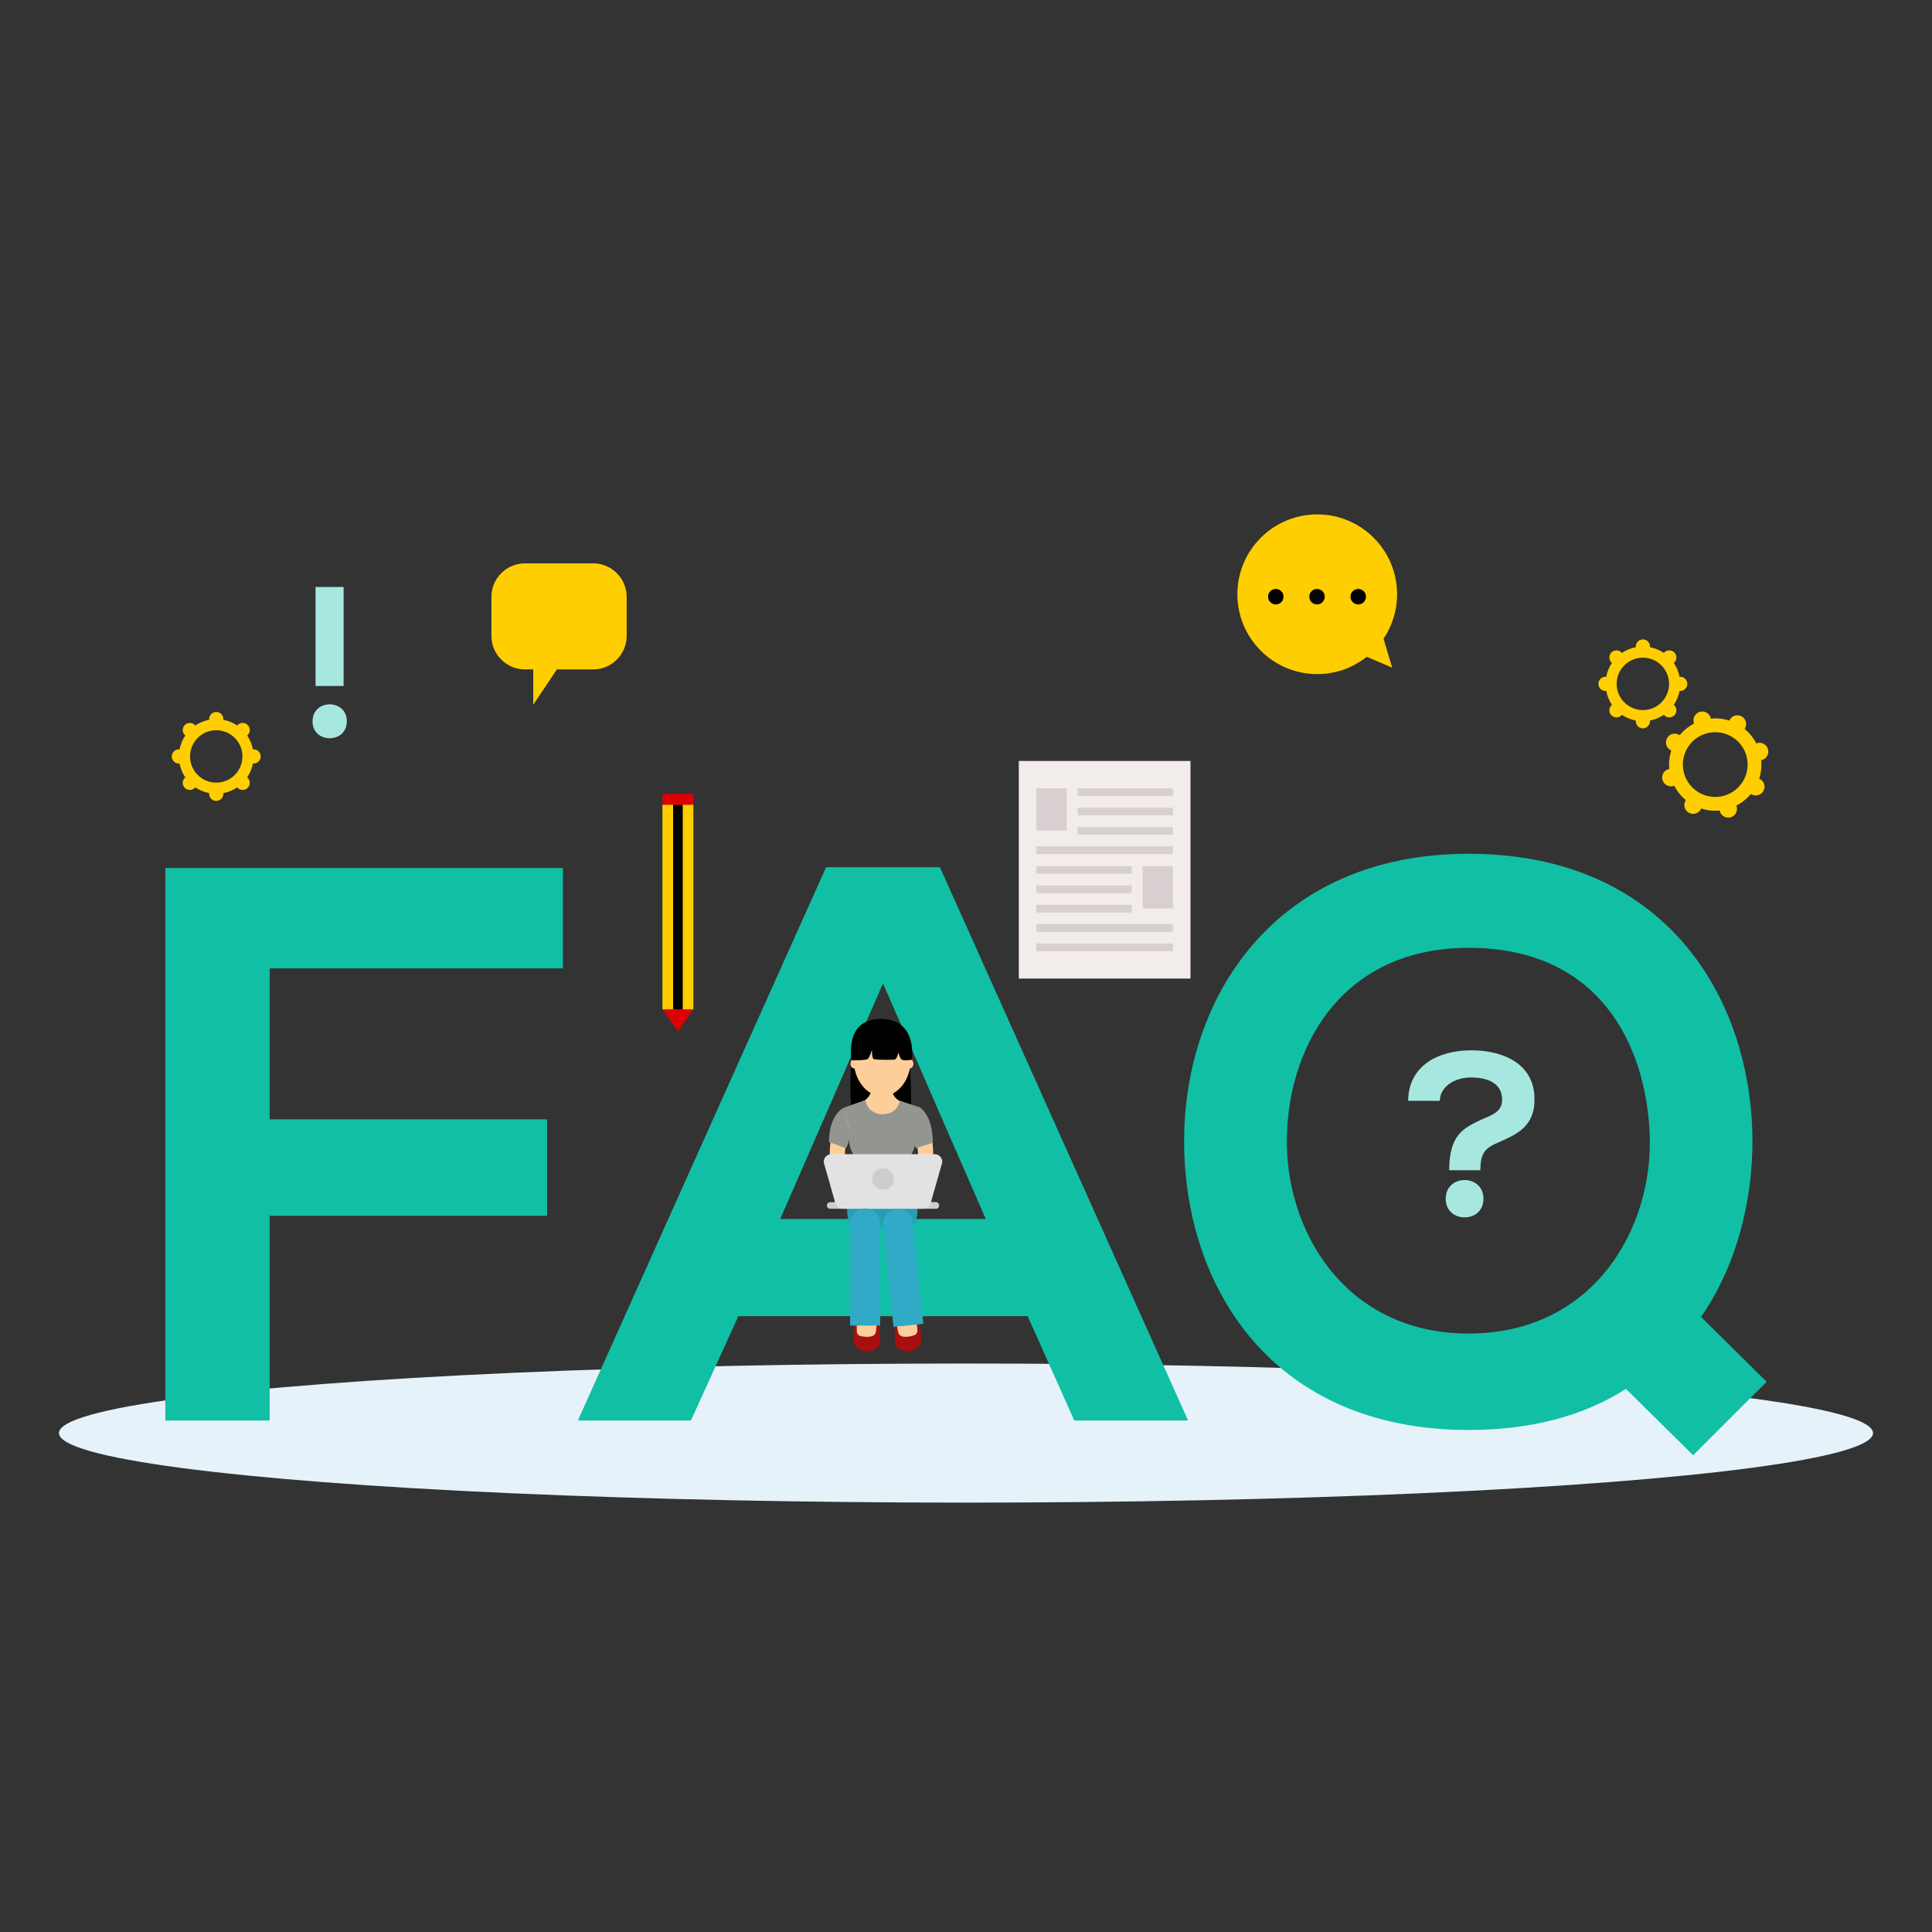 <?xml version="1.0" encoding="UTF-8"?> <!-- Generator: Adobe Illustrator 17.0.0, SVG Export Plug-In . SVG Version: 6.00 Build 0) --> <svg xmlns="http://www.w3.org/2000/svg" xmlns:xlink="http://www.w3.org/1999/xlink" x="0px" y="0px" width="500px" height="500px" viewBox="0 0 500 500" xml:space="preserve"><rect x="0" y="0" width="500" height="500" fill="#333333" stroke="none"/> <g id="BACKGROUND" display="none"> <rect display="inline" fill="#F8FFFE" width="500" height="500"></rect> </g> <g id="DESIGNED_BY_FREEPIK"> </g> <g id="OBJECTS"> <ellipse fill="#E5F2FA" cx="250" cy="370.878" rx="234.738" ry="17.999"></ellipse> <g> <polygon fill="#11BFA5" points="42.788,367.624 69.79,367.624 69.79,314.644 141.589,314.644 141.589,289.686 69.79,289.686 69.79,250.616 145.68,250.616 145.68,224.639 42.788,224.639 "></polygon> <path fill="#11BFA5" d="M213.793,224.434l-64.231,143.19h29.252l12.273-27.002h74.869l12.067,27.002h29.454l-64.228-143.19 H213.793z M201.929,315.462l26.593-60.958l26.591,60.958H201.929z"></path> <path fill="#11BFA5" d="M440.231,340.827c9.208-13.297,13.503-30.274,13.298-46.639c-0.612-36.821-23.115-73.232-73.436-73.232 c-50.321,0-73.848,37.433-73.642,74.867c0.207,37.23,22.706,74.254,73.642,74.254c16.159,0,29.863-3.682,40.708-10.637 l17.385,17.184l19.025-19.024L440.231,340.827z M380.094,345.122c-31.094,0-46.641-25.16-47.05-48.685 c-0.408-24.138,13.297-51.14,47.05-51.14c33.753,0,45.819,24.957,46.843,48.071C427.959,317.916,412.416,345.122,380.094,345.122z "></path> </g> <g> <path d="M220.217,275.828c0,0-0.774,13.838,1.442,15.463s12.983,1.625,13.787-0.625c0.804-2.25,0-15.379,0-15.379L220.217,275.828 z"></path> <g> <g> <path fill="#269EB2" d="M237.254,311.05h-9.09h-8.745c0,0-1.241,6.566,2.731,6.566c3.968,0,6.014,0,6.014,0s2.391,0,6.36,0 C238.495,317.616,237.254,311.05,237.254,311.05z"></path> </g> <g> <g> <path fill="#FECE9A" d="M237.327,287.331c3.444,1.611,5.775,11.55,2.843,17.605c-1.062,2.191-5.352,0.854-4.016-1.17 c1.953-2.964,1.732-6.466,0.468-9.666c-0.458-1.155-1.06-2.269-1.725-3.345c-0.21-0.341-0.438-0.675-0.669-1.005 c-0.295-0.418,0.223,0.277-0.044-0.061C232.645,287.745,235.772,285.366,237.327,287.331L237.327,287.331z"></path> </g> <g> <g> <g> <path fill="#FECE9A" d="M233.818,285.245c0,0-3.128-0.367-3.147-4.408c0,0-1.28,0.659-2.37,0.701 c-1.09,0.042-2.349-0.866-2.349-0.866s-0.366,3.866-3.197,4.573c-0.187,1.544-1.249,9.444,5.832,9.444 C235.593,294.69,233.965,286.757,233.818,285.245z"></path> </g> </g> </g> <g> <path fill="#FECE9A" d="M218.922,287.331c-3.444,1.611-5.775,11.55-2.843,17.605c1.062,2.191,5.352,0.854,4.016-1.17 c-1.953-2.964-1.732-6.466-0.468-9.666c0.458-1.155,1.059-2.269,1.725-3.345c0.21-0.341,0.438-0.675,0.669-1.005 c0.295-0.418-0.223,0.277,0.044-0.061C223.604,287.745,220.477,285.366,218.922,287.331L218.922,287.331z"></path> </g> <path fill="#939690" d="M238.152,286.613l-5.273-1.742c-0.768,3.391-3.839,3.5-4.484,3.484v-0.005c0,0-0.023,0.001-0.062,0.003 c-0.037-0.002-0.062-0.003-0.062-0.003v0.005c-0.645,0.016-3.588-0.26-4.356-3.65l-5.401,1.908l1.305,5.638 c0,0-0.783,3.901,1.166,6.749c1.95,2.847-1.564,12.129-1.564,12.129h17.825c0,0-3.514-9.282-1.563-12.129 c1.948-2.848,1.165-6.749,1.165-6.749L238.152,286.613z"></path> <path fill="#939690" d="M218.513,286.613c0,0-3.935,1.518-3.983,8.943l4.418,1.61c0,0,1.063-1.612,0.95-4.401L218.513,286.613z"></path> <path fill="#939690" d="M238.027,286.613c0,0,3.344,1.711,3.393,9.136l-4.356,1.418c0,0-0.973-1.51-0.484-4.282L238.027,286.613 z"></path> <g> <path fill="#FECE9A" d="M235.736,274.054c0,5.319-3.322,9.633-7.415,9.633c-4.093,0-7.415-4.314-7.415-9.633 c0-5.323,3.323-9.637,7.415-9.637C232.415,264.417,235.736,268.73,235.736,274.054z"></path> <ellipse fill="#FECE9A" cx="221.059" cy="275.285" rx="0.94" ry="1.234"></ellipse> <ellipse fill="#FECE9A" cx="235.446" cy="275.285" rx="0.94" ry="1.234"></ellipse> </g> <g> <g> <path fill="#CECDCC" d="M243.045,311.971c0,0.477-0.385,0.862-0.862,0.862h-27.328c-0.476,0-0.863-0.386-0.863-0.862l0,0 c0-0.479,0.387-0.864,0.863-0.864h27.328C242.661,311.106,243.045,311.492,243.045,311.971L243.045,311.971z"></path> <path fill="#E2E2E2" d="M241.051,310.69c-0.073,1.18-1.101,2.143-2.28,2.143H218.27c-1.182,0-2.209-0.964-2.282-2.143 l-2.805-9.859c-0.075-1.179,0.832-2.142,2.012-2.142h26.648c1.18,0,2.086,0.963,2.013,2.142L241.051,310.69z"></path> </g> <circle fill="#CECDCC" cx="228.52" cy="305.131" r="2.804"></circle> </g> </g> </g> <g> <g> <g> <path fill="#FECE9A" d="M232.153,344.891c0.151,1.475,1.469,2.547,2.942,2.397l0,0c1.476-0.151,2.549-1.469,2.398-2.943 l-2.753-26.859c-0.151-1.475-1.47-2.549-2.945-2.398l0,0c-1.474,0.151-2.546,1.471-2.395,2.945L232.153,344.891z"></path> <path fill="#A80F0F" d="M237.31,343.102c0.183,1.242,0.441,2.253-1.355,2.662c-1.799,0.407-2.99,0.244-3.378-0.668 c-0.244-0.57-0.889-4.338-0.995-5.772c0,0-0.213,1.44-0.2,2.41c0.014,0.973,0.252,2.373,0.208,4.335 c-0.039,1.743,0.189,2.761,1.875,3.446c1.146,0.467,2.618,0.303,3.891-0.68c0.789-0.615,1.287-1.402,1.06-2.877 c-0.228-1.475-0.694-4.193-0.783-5.006c-0.093-0.814-0.258-1.873-0.724-2.3C236.91,338.653,237.067,341.457,237.31,343.102z"></path> </g> <path fill="#30AAC6" d="M231.234,343.395l-2.694-26.284c-0.219-2.136,1.336-4.046,3.472-4.265 c2.138-0.219,4.047,1.336,4.266,3.472l2.694,26.284L231.234,343.395z"></path> </g> </g> <g> <g> <g> <path fill="#FECE9A" d="M227.027,344.642c0,1.482-1.201,2.684-2.683,2.684l0,0c-1.483,0-2.686-1.201-2.686-2.684v-27 c0-1.482,1.202-2.686,2.686-2.686l0,0c1.481,0,2.683,1.203,2.683,2.686V344.642z"></path> <path fill="#A80F0F" d="M221.715,343.388c-0.056,1.254-0.209,2.286,1.619,2.51c1.831,0.222,2.999-0.062,3.292-1.009 c0.184-0.593,0.441-4.406,0.401-5.843c0,0,0.358,1.41,0.444,2.377c0.085,0.969-0.009,2.387,0.235,4.334 c0.217,1.73,0.094,2.766-1.514,3.619c-1.093,0.581-2.573,0.568-3.939-0.279c-0.848-0.531-1.423-1.264-1.349-2.754 c0.077-1.49,0.263-4.242,0.269-5.06c0.01-0.82,0.066-1.89,0.485-2.361C221.659,338.922,221.789,341.728,221.715,343.388z"></path> </g> <path fill="#30AAC6" d="M227.789,343.06v-26.422c0-2.147-1.742-3.889-3.889-3.889c-2.149,0-3.89,1.741-3.89,3.889v26.422 H227.789z"></path> </g> </g> <path d="M220.409,274.397c0,0,3.675,0.081,4.175-0.346c0.5-0.428,1.084-2.428,1.084-2.428s-0.084,2.108,0.416,2.43 c0.5,0.32,4.584,0.223,5.334,0.188c0.75-0.035,1.083-1.868,1.083-1.868s0.417,1.651,0.917,1.909c0.5,0.258,2.573,0,2.573,0 s1.646-10.587-8.073-10.576C218.324,263.719,220.409,274.397,220.409,274.397z"></path> </g> <g> <path fill="#A6E8E0" d="M364.432,284.896c0.062-9.042,7.698-13.074,16.312-13.074c8.616,0,16.559,3.727,16.374,12.892 c0,8.858-8.126,9.775-11.669,12.157c-1.648,1.101-2.321,2.811-2.321,5.683v0.305h-8.063v-0.365 c0.06-8.371,3.481-10.266,6.72-11.976c3.237-1.711,6.964-2.2,6.964-5.865c0-4.704-4.338-5.804-8.125-5.804 c-3.912,0-7.943,2.199-8.004,6.048H364.432z M383.921,310.25c0,6.416-9.773,6.416-9.773,0 C374.147,303.774,383.921,303.774,383.921,310.25z"></path> </g> <g> <path fill="#FFCE00" d="M358.057,165.311c2.215-3.292,3.509-7.255,3.509-11.52c0-11.414-9.253-20.667-20.666-20.667 c-11.414,0-20.667,9.253-20.667,20.667c0,11.413,9.253,20.666,20.667,20.666c4.849,0,9.298-1.682,12.823-4.479l6.57,2.812 L358.057,165.311z"></path> <g> <circle cx="330.175" cy="154.426" r="2.002"></circle> <circle fill="#050505" cx="340.842" cy="154.426" r="2.001"></circle> <circle cx="351.51" cy="154.426" r="2.002"></circle> </g> </g> <g> <path fill="#A6E8E0" d="M89.759,186.69c0,5.824-8.875,5.824-8.875,0C80.884,180.81,89.759,180.81,89.759,186.69z M88.925,151.911 v25.621h-7.265v-25.621H88.925z"></path> </g> <g> <path fill="#FFCE00" d="M153.52,145.798h-17.681c-4.763,0-8.66,3.897-8.66,8.66v10.127c0,4.763,3.897,8.66,8.66,8.66H138v9.145 l6.124-9.145h9.396c4.763,0,8.66-3.897,8.66-8.66v-10.127C162.18,149.695,158.283,145.798,153.52,145.798z"></path> <g> <circle fill="#FFCE00" cx="134.013" cy="160.43" r="2.002"></circle> <circle fill="#FFCE00" cx="144.68" cy="160.43" r="2.001"></circle> <circle fill="#FFCE00" cx="155.348" cy="160.43" r="2.002"></circle> </g> </g> <g> <path fill="#FFCE00" d="M434.844,175.148c-0.061,0-0.117,0.013-0.176,0.018c-0.251-1.315-0.765-2.538-1.491-3.606 c0.045-0.037,0.093-0.068,0.135-0.11c0.718-0.718,0.719-1.881,0.001-2.6c-0.719-0.718-1.883-0.718-2.601,0 c-0.042,0.042-0.073,0.09-0.109,0.135c-1.069-0.727-2.292-1.239-3.607-1.49c0.006-0.059,0.018-0.116,0.018-0.177 c0-1.016-0.822-1.839-1.838-1.839c-1.016,0-1.839,0.823-1.839,1.839c0,0.061,0.012,0.118,0.018,0.177 c-1.315,0.251-2.538,0.765-3.606,1.49c-0.037-0.045-0.068-0.093-0.11-0.135c-0.718-0.718-1.882-0.718-2.601,0 c-0.718,0.719-0.717,1.882,0.001,2.6c0.042,0.042,0.09,0.073,0.135,0.11c-0.726,1.068-1.239,2.291-1.49,3.607 c-0.059-0.006-0.116-0.019-0.177-0.019c-1.016,0-1.839,0.823-1.839,1.839c0,1.016,0.823,1.838,1.839,1.838 c0.061,0,0.118-0.012,0.177-0.018c0.251,1.316,0.765,2.538,1.49,3.606c-0.045,0.037-0.093,0.068-0.135,0.11 c-0.718,0.718-0.718,1.883,0,2.601s1.882,0.718,2.6,0c0.042-0.042,0.073-0.091,0.11-0.136c1.068,0.727,2.291,1.239,3.606,1.49 c-0.006,0.06-0.018,0.117-0.018,0.178c0,1.015,0.823,1.838,1.839,1.838c1.016,0,1.838-0.823,1.838-1.838 c0-0.061-0.012-0.118-0.018-0.178c1.315-0.251,2.538-0.764,3.607-1.49c0.037,0.045,0.068,0.093,0.11,0.135 c0.718,0.719,1.882,0.719,2.6,0.001c0.718-0.718,0.718-1.883,0-2.601c-0.042-0.042-0.09-0.072-0.135-0.109 c0.727-1.068,1.24-2.291,1.491-3.607c0.059,0.006,0.115,0.018,0.176,0.018c1.016,0,1.839-0.822,1.839-1.838 C436.683,175.972,435.859,175.148,434.844,175.148z M425.175,183.77c-3.746,0-6.782-3.037-6.782-6.782 c0-3.746,3.036-6.783,6.782-6.783c3.745,0,6.782,3.037,6.782,6.783C431.957,180.732,428.92,183.77,425.175,183.77z"></path> <path fill="#FFCE00" d="M455.477,201.605c-0.065-0.035-0.134-0.057-0.2-0.085c0.507-1.576,0.674-3.206,0.52-4.795 c0.071-0.014,0.141-0.018,0.211-0.039c1.204-0.354,1.895-1.614,1.541-2.818c-0.354-1.205-1.616-1.895-2.819-1.541 c-0.07,0.02-0.133,0.055-0.198,0.081c-0.728-1.421-1.751-2.701-3.029-3.753c0.042-0.061,0.088-0.115,0.124-0.182 c0.602-1.101,0.197-2.48-0.904-3.082c-1.101-0.602-2.481-0.197-3.083,0.904c-0.036,0.065-0.057,0.135-0.085,0.202 c-1.576-0.508-3.205-0.675-4.795-0.521c-0.014-0.071-0.018-0.142-0.038-0.211c-0.354-1.205-1.616-1.895-2.821-1.541 c-1.203,0.354-1.892,1.615-1.538,2.819c0.021,0.07,0.053,0.133,0.081,0.199c-1.42,0.729-2.702,1.75-3.754,3.028 c-0.06-0.041-0.116-0.089-0.181-0.124c-1.101-0.602-2.481-0.197-3.084,0.904c-0.601,1.102-0.195,2.48,0.906,3.082 c0.064,0.036,0.135,0.057,0.201,0.086c-0.507,1.576-0.674,3.206-0.521,4.794c-0.071,0.014-0.141,0.02-0.21,0.04 c-1.205,0.353-1.894,1.615-1.541,2.819c0.353,1.204,1.614,1.894,2.818,1.54c0.07-0.021,0.133-0.055,0.199-0.081 c0.728,1.42,1.75,2.7,3.028,3.752c-0.042,0.061-0.089,0.116-0.125,0.182c-0.601,1.101-0.195,2.482,0.905,3.083 c1.102,0.603,2.481,0.196,3.082-0.904c0.037-0.065,0.058-0.136,0.086-0.203c1.576,0.508,3.205,0.675,4.795,0.521 c0.013,0.07,0.018,0.141,0.038,0.211c0.353,1.204,1.615,1.895,2.82,1.541c1.203-0.354,1.893-1.616,1.54-2.819 c-0.022-0.071-0.055-0.133-0.082-0.199c1.421-0.729,2.702-1.75,3.755-3.027c0.061,0.04,0.114,0.087,0.18,0.123 c1.102,0.602,2.481,0.197,3.083-0.904C456.983,203.587,456.578,202.206,455.477,201.605z M439.885,205.224 c-4.062-2.219-5.555-7.31-3.335-11.372c2.219-4.062,7.31-5.556,11.372-3.337c4.061,2.219,5.556,7.311,3.336,11.373 C449.039,205.949,443.947,207.442,439.885,205.224z"></path> </g> <g> <g> <rect x="171.448" y="208.249" fill="#FFCE00" width="8" height="53.006"></rect> <rect x="174.198" y="208.249" width="2.5" height="53.006"></rect> <polygon fill="#DD0000" points="171.448,261.255 175.448,266.878 179.448,261.255 "></polygon> <polygon fill="#DD0000" points="178.049,263.222 172.846,263.222 175.448,266.878 "></polygon> </g> <rect x="171.448" y="205.45" fill="#DD0000" width="8" height="2.799"></rect> </g> <g> <rect x="263.664" y="196.934" fill="#F2ECEB" width="44.434" height="56.315"></rect> <g> <g> <rect x="268.215" y="204.02" fill="#D8D0D0" width="7.832" height="10.942"></rect> <g> <rect x="278.881" y="204.02" fill="#D8D0D0" width="24.666" height="2"></rect> <rect x="278.881" y="209.02" fill="#D8D0D0" width="24.666" height="2"></rect> </g> <g> <rect x="278.881" y="214.02" fill="#D8D0D0" width="24.666" height="2"></rect> <rect x="268.215" y="219.02" fill="#D8D0D0" width="35.332" height="2"></rect> </g> </g> <g> <rect x="295.713" y="224.164" fill="#D8D0D0" width="7.834" height="10.942"></rect> <g> <rect x="268.213" y="224.164" fill="#D8D0D0" width="24.668" height="2"></rect> <rect x="268.213" y="229.164" fill="#D8D0D0" width="24.668" height="2"></rect> </g> <g> <rect x="268.213" y="234.164" fill="#D8D0D0" width="24.668" height="2"></rect> <rect x="268.213" y="239.164" fill="#D8D0D0" width="35.334" height="2"></rect> <rect x="268.213" y="244.164" fill="#D8D0D0" width="35.334" height="2"></rect> </g> </g> </g> </g> <path fill="#FFCE00" d="M65.633,193.926c-0.06,0-0.117,0.012-0.176,0.018c-0.251-1.316-0.765-2.539-1.491-3.607 c0.045-0.037,0.093-0.067,0.135-0.109c0.718-0.718,0.719-1.882,0.001-2.6c-0.719-0.719-1.883-0.719-2.601,0 c-0.042,0.042-0.073,0.09-0.109,0.134c-1.069-0.725-2.292-1.239-3.607-1.49c0.006-0.059,0.018-0.115,0.018-0.176 c0-1.016-0.822-1.839-1.838-1.839c-1.016,0-1.839,0.823-1.839,1.839c0,0.061,0.012,0.117,0.018,0.176 c-1.316,0.251-2.538,0.765-3.607,1.491c-0.037-0.045-0.068-0.093-0.11-0.135c-0.718-0.719-1.882-0.719-2.601,0 c-0.718,0.718-0.717,1.882,0.001,2.6c0.042,0.042,0.09,0.073,0.135,0.109c-0.725,1.069-1.239,2.291-1.49,3.607 c-0.059-0.006-0.116-0.018-0.177-0.018c-1.016,0-1.839,0.823-1.839,1.839c0,1.016,0.823,1.838,1.839,1.838 c0.061,0,0.118-0.013,0.177-0.018c0.251,1.316,0.765,2.539,1.49,3.607c-0.045,0.037-0.093,0.068-0.135,0.11 c-0.718,0.718-0.718,1.882,0,2.6c0.718,0.719,1.882,0.718,2.6,0c0.042-0.042,0.073-0.09,0.11-0.135 c1.068,0.726,2.291,1.239,3.607,1.49c-0.006,0.059-0.018,0.116-0.018,0.177c0,1.016,0.823,1.839,1.839,1.839 c1.016,0,1.838-0.823,1.838-1.839c0-0.061-0.012-0.118-0.018-0.177c1.315-0.251,2.538-0.765,3.606-1.49 c0.037,0.045,0.068,0.093,0.11,0.135c0.718,0.718,1.882,0.719,2.6,0c0.718-0.718,0.718-1.882,0-2.6 c-0.042-0.042-0.09-0.073-0.135-0.11c0.727-1.068,1.24-2.291,1.491-3.606c0.059,0.005,0.115,0.017,0.176,0.017 c1.016,0,1.839-0.822,1.839-1.838C67.472,194.749,66.648,193.926,65.633,193.926z M55.964,202.546 c-3.746,0-6.782-3.036-6.782-6.782c0-3.746,3.036-6.782,6.782-6.782c3.745,0,6.782,3.036,6.782,6.782 C62.746,199.51,59.709,202.546,55.964,202.546z"></path> </g> </svg> 